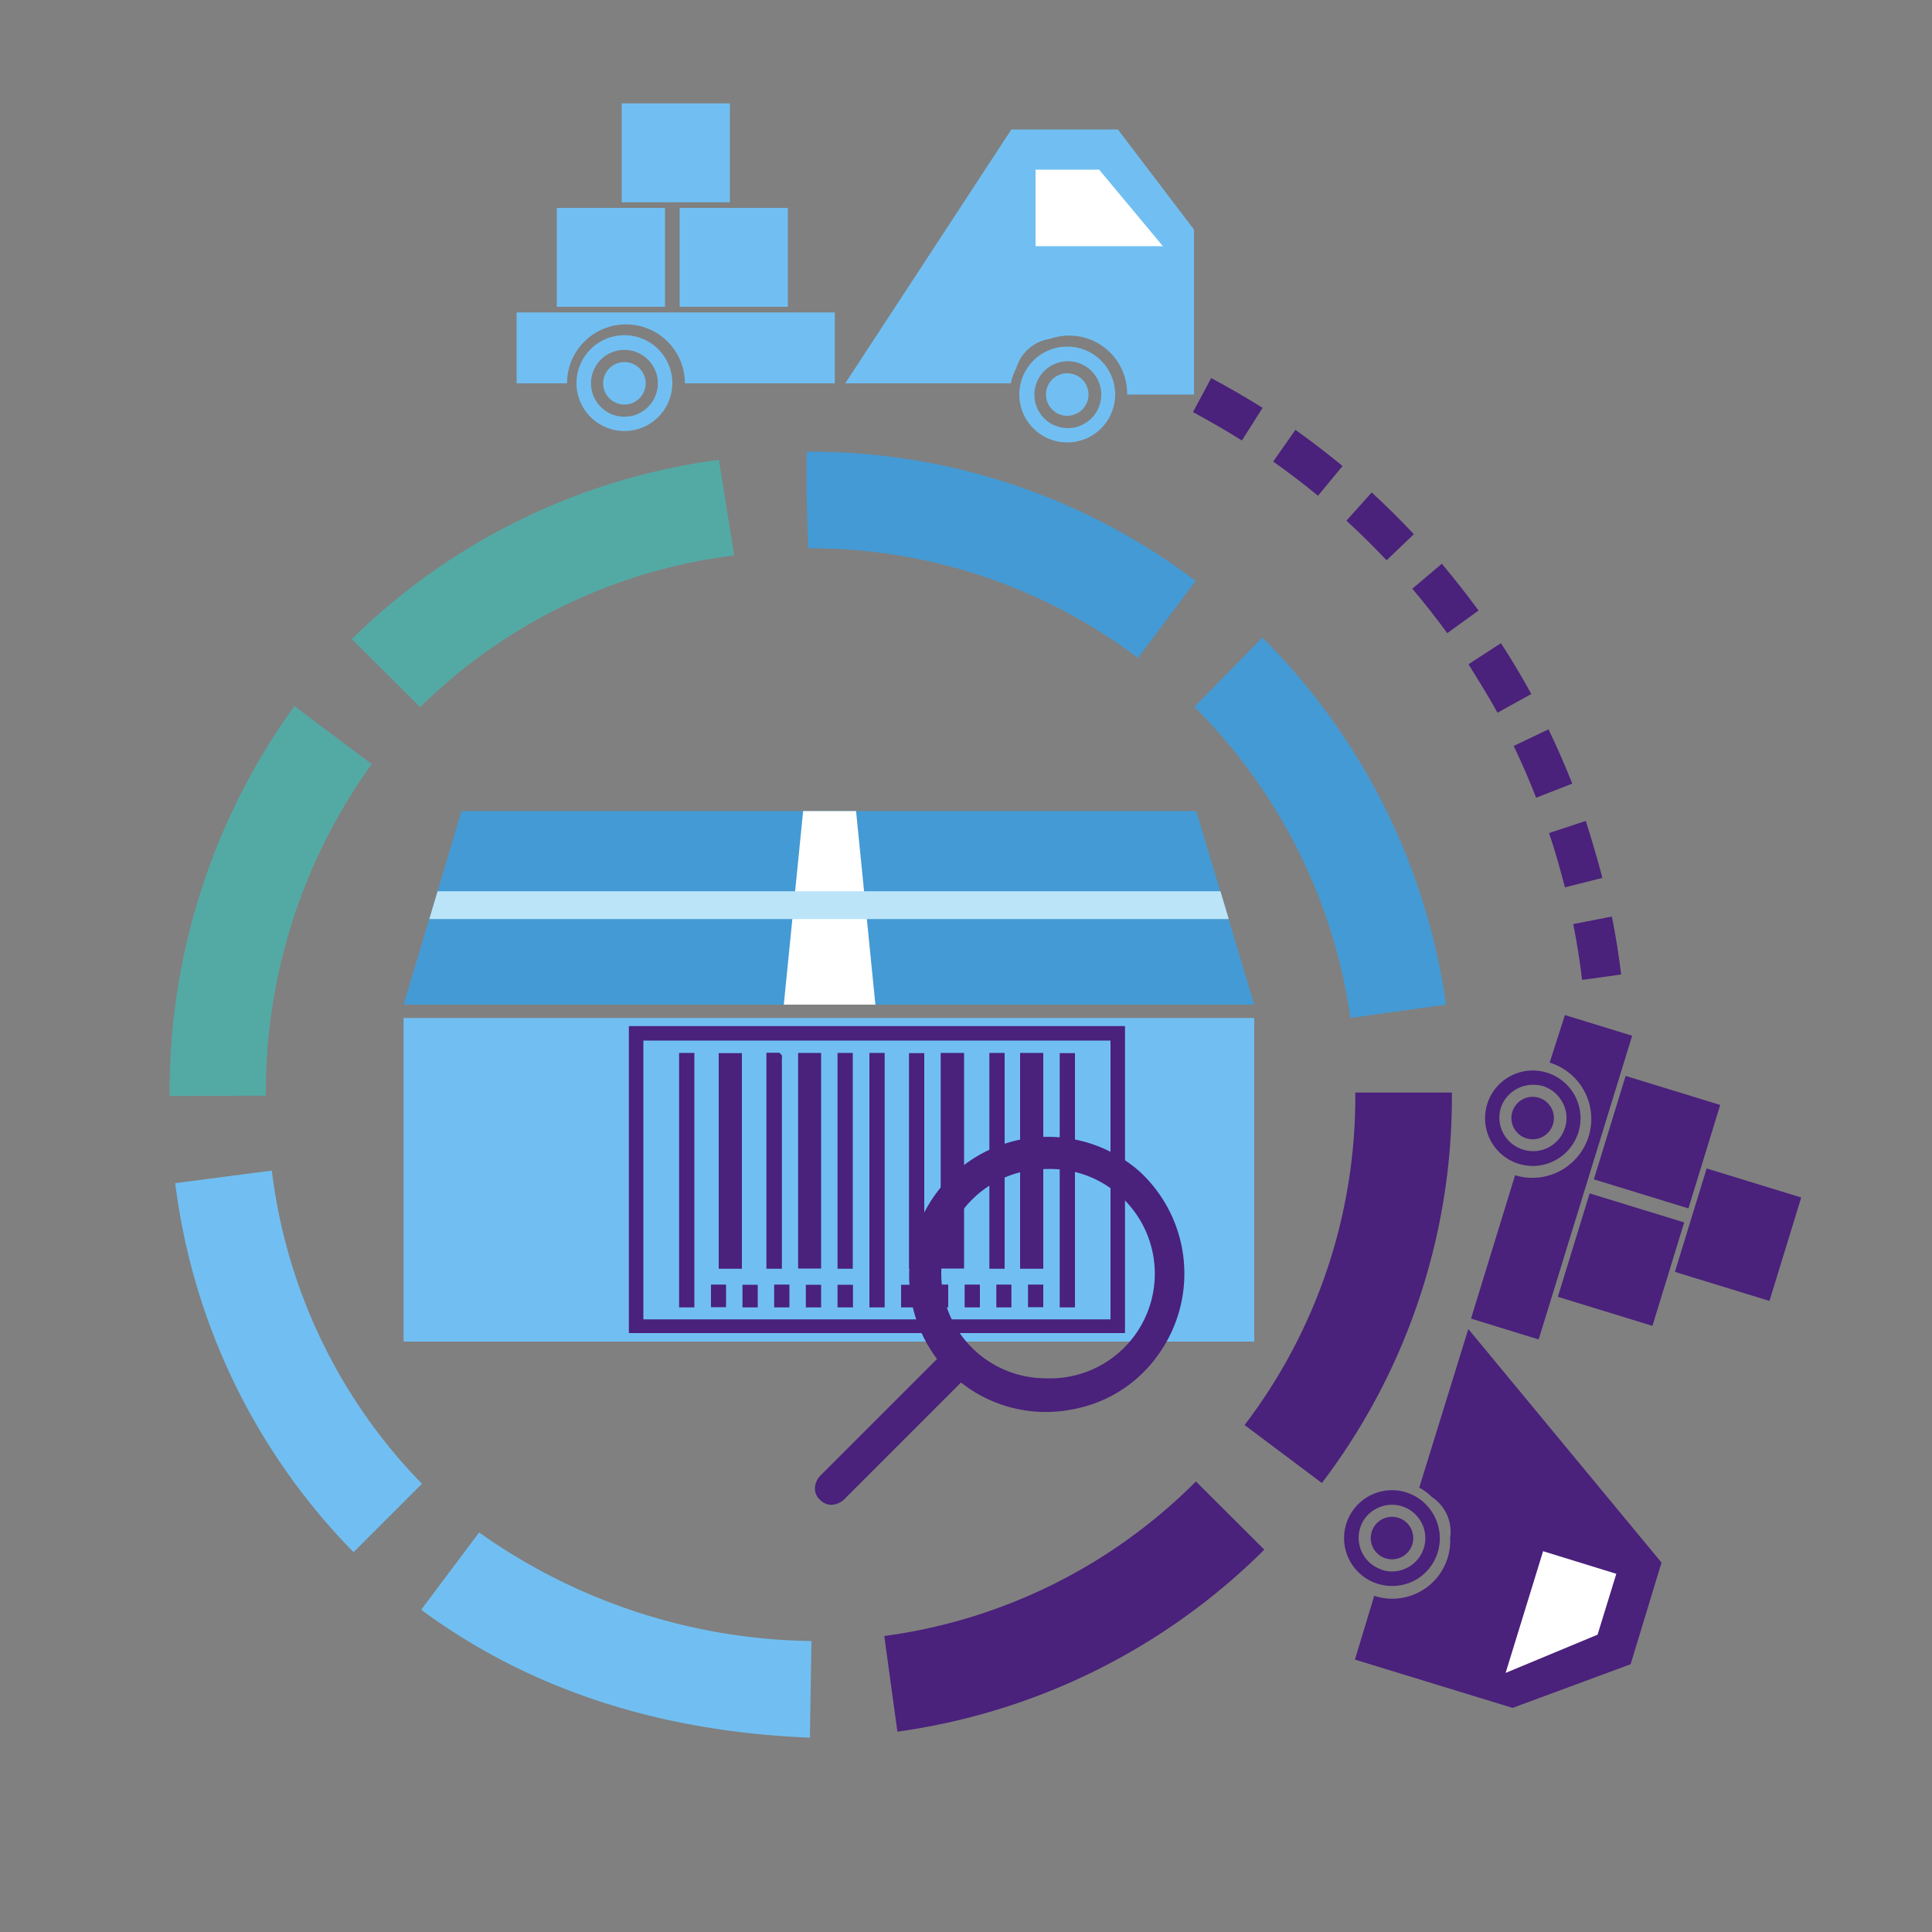 <svg xmlns="http://www.w3.org/2000/svg" viewBox="0 0 100 100"><rect x="0" y="0" width="100" height="100" fill="#808080" stroke="none"/><defs><style>.a{fill:#71bff2;}.b{fill:#4a217b;}.c{fill:#53aaa5;}.d{fill:#449ad4;}.e{fill:#fff;}.f{fill:#bbe4f9;}</style></defs><path class="a" d="M41.92,89.94h0c-7.86-.31-14.6-2.54-20.12-6.62l3-4A30.37,30.37,0,0,0,42,84.94Z"/><path class="b" d="M46.45,89.63l-.68-4.95a28,28,0,0,0,16.13-8l3.54,3.53A33.39,33.39,0,0,1,46.45,89.63Z"/><path class="a" d="M18.3,80.34a33.09,33.09,0,0,1-9.23-19.1l5-.65A28,28,0,0,0,21.84,76.8Z"/><path class="b" d="M68.42,76.76l-4-3a28,28,0,0,0,5.73-17.08v-.13h5v.13A33,33,0,0,1,68.42,76.76Z"/><path class="c" d="M8.78,56.73v-.06a34,34,0,0,1,6.46-20.12l4,3a29,29,0,0,0-5.48,17.16Z"/><path class="d" d="M69.9,52.69a28.41,28.41,0,0,0-8.08-16.1L65.34,33a33.45,33.45,0,0,1,9.51,19Z"/><path class="c" d="M21.75,36.6l-3.54-3.52a33.33,33.33,0,0,1,19-9.28L38,28.75A28,28,0,0,0,21.75,36.6Z"/><path class="d" d="M58.9,34.06a28.08,28.08,0,0,0-17-5.68h-.07l-.15-5,.07,2.5,0-2.5h.14a33,33,0,0,1,20,6.69Z"/><polygon class="d" points="23.89 41.98 61.92 41.98 64.92 52 20.89 52 23.89 41.98"/><rect class="a" x="20.89" y="52.69" width="44.03" height="16.75"/><polygon class="e" points="41.57 41.98 44.31 41.98 45.31 52 40.57 52 41.57 41.98"/><polygon class="f" points="63.6 47.57 22.22 47.57 22.65 46.13 63.17 46.13 63.6 47.57"/><path class="b" d="M38.4,65.67H37.2V54.51h1.2Z"/><path class="b" d="M48.69,54.5H49.9V65.66H48.69Z"/><path class="b" d="M42.5,65.66H41.31V54.5H42.5Z"/><path class="b" d="M52.8,54.5H54V65.67H52.8Z"/><path class="b" d="M45.79,67.67H45V54.5h.79Z"/><path class="b" d="M35.94,67.67h-.79V54.5h.79Z"/><path class="b" d="M55.64,67.67h-.79V54.51h.79Z"/><path class="b" d="M52,65.67h-.79V54.5H52Z"/><path class="b" d="M47.84,65.67h-.79V54.51h.79Z"/><path class="b" d="M39.67,54.49c.24,0,.45,0,.67,0,0,0,.1.09.13.14a.43.43,0,0,1,0,.16V65.67h-.8Z"/><path class="b" d="M44.14,65.67h-.79V54.5h.79Z"/><path class="b" d="M36.8,66.49h.78v1.17H36.8Z"/><path class="b" d="M38.43,67.67V66.5h.79v1.17Z"/><path class="b" d="M40.07,66.49h.79v1.18h-.79Z"/><path class="b" d="M49.93,67.67V66.49h.79v1.18Z"/><path class="b" d="M51.57,66.49h.78v1.18h-.78Z"/><path class="b" d="M53.21,67.66V66.49H54v1.17Z"/><path class="b" d="M42.5,67.67h-.79V66.5h.79Z"/><path class="b" d="M43.35,67.67V66.5h.8v1.17Z"/><path class="b" d="M47.43,67.67h-.79V66.5h.79Z"/><path class="b" d="M48.29,66.49h.79v1.18h-.79Z"/><path class="b" d="M58.23,69H32.55V53.11H58.23ZM33.3,68.29H57.48V53.86H33.3Z"/><path class="b" d="M59,60.65A7.18,7.18,0,0,0,48.5,70.34l-6,6a1,1,0,0,0-.32.7.8.8,0,0,0,.26.59.84.84,0,0,0,.59.26,1,1,0,0,0,.71-.33l6-6,0,0a7.09,7.09,0,0,0,5.86,1.37,6.93,6.93,0,0,0,4.3-2.74A7.19,7.19,0,0,0,59,60.65Zm-4.88-.14h0a5.42,5.42,0,1,1,0,10.83h0a5.41,5.41,0,0,1-5.4-5.41A5.42,5.42,0,0,1,54.14,60.51Z"/><path class="a" d="M57.86,6.7H52.35l-8.6,13.14h8.57a3,3,0,0,1,.28-.78,2.15,2.15,0,0,1,1.74-1.52,3.14,3.14,0,0,1,1-.17,3,3,0,0,1,3,3.05h3.46V11.88Z"/><polygon class="e" points="53.6 8.78 53.6 12.74 60.19 12.74 56.89 8.78 53.6 8.78"/><path class="a" d="M55.24,22.9a2.48,2.48,0,1,1,2.48-2.48A2.48,2.48,0,0,1,55.24,22.9Zm0-4.2A1.73,1.73,0,1,0,57,20.42,1.72,1.72,0,0,0,55.24,18.7Z"/><circle class="a" cx="55.24" cy="20.42" r="1.1"/><path class="a" d="M32.32,22.31a2.48,2.48,0,1,1,2.48-2.47A2.48,2.48,0,0,1,32.32,22.31Zm0-4.2a1.73,1.73,0,1,0,1.73,1.73A1.73,1.73,0,0,0,32.32,18.11Z"/><circle class="a" cx="32.32" cy="19.84" r="1.1"/><path class="a" d="M26.74,16.17v3.67h2.61a3.05,3.05,0,1,1,6.1,0h7.76V16.17Z"/><rect class="a" x="28.82" y="10.76" width="5.6" height="5.12"/><rect class="a" x="35.18" y="10.76" width="5.6" height="5.12"/><rect class="a" x="32.18" y="5.35" width="5.6" height="5.12"/><path class="b" d="M84.4,86.14,86,80.88,76,68.79,73.46,77a2.7,2.7,0,0,1,.66.49,2.15,2.15,0,0,1,.94,2.11,3,3,0,0,1-3.93,3l-1,3.3,8.16,2.5Z"/><polygon class="e" points="83.66 81.46 79.87 80.29 77.93 86.59 82.69 84.61 83.66 81.46"/><path class="b" d="M72.05,82.09a2.64,2.64,0,0,1-.73-.11h0a2.48,2.48,0,0,1-1.64-3.1,2.48,2.48,0,0,1,3.09-1.64,2.48,2.48,0,0,1,1.46,1.21,2.48,2.48,0,0,1-1,3.35A2.52,2.52,0,0,1,72.05,82.09Zm-.51-.83a1.7,1.7,0,0,0,1.31-.12,1.72,1.72,0,0,0,.72-2.34,1.72,1.72,0,0,0-2.33-.71,1.66,1.66,0,0,0-.84,1,1.73,1.73,0,0,0,1.14,2.16Z"/><circle class="b" cx="72.05" cy="79.61" r="1.1"/><path class="b" d="M79.33,60.35a2.57,2.57,0,0,1-.72-.11A2.47,2.47,0,1,1,81.7,58.6,2.48,2.48,0,0,1,79.33,60.35Zm0-4.2a1.72,1.72,0,0,0-.8.2,1.75,1.75,0,0,0-.85,1,1.73,1.73,0,0,0,1.15,2.15h0A1.72,1.72,0,0,0,81,58.38a1.66,1.66,0,0,0-.12-1.31,1.75,1.75,0,0,0-1-.85A1.79,1.79,0,0,0,79.33,56.15Z"/><circle class="b" cx="79.33" cy="57.87" r="1.1"/><path class="b" d="M84.48,53.61,81,52.54,80.21,55a3,3,0,0,1-1.79,5.83l-2.28,7.42,3.5,1.08Z"/><rect class="b" x="82.97" y="56.56" width="5.6" height="5.12" transform="translate(167.46 -5.52) rotate(107.07)"/><rect class="b" x="81.1" y="62.63" width="5.6" height="5.12" transform="translate(170.85 4.13) rotate(107.07)"/><rect class="b" x="87.15" y="61.35" width="5.6" height="5.12" transform="translate(177.46 -3.32) rotate(107.07)"/><path class="b" d="M81.89,50.72c-.12-1-.27-1.94-.46-2.89l2-.39c.2,1,.36,2,.48,3ZM81,45.93c-.24-.94-.51-1.89-.82-2.81l1.9-.63c.32,1,.61,2,.86,2.95Zm-1.49-4.64c-.35-.91-.75-1.81-1.16-2.68l1.8-.86c.44.91.85,1.85,1.23,2.81Zm-2-4.4c-.47-.86-1-1.7-1.5-2.51l1.68-1.09c.55.85,1.08,1.74,1.57,2.63Zm-2.6-4.12c-.58-.79-1.18-1.56-1.81-2.3l1.53-1.29c.65.78,1.29,1.59,1.9,2.42ZM71.77,29c-.67-.71-1.37-1.4-2.08-2.05L71,25.49c.75.69,1.49,1.42,2.18,2.16Zm-3.55-3.34c-.75-.62-1.53-1.21-2.32-1.77l1.15-1.64c.83.59,1.65,1.22,2.44,1.87Zm-3.94-2.86c-.82-.52-1.67-1-2.53-1.47l.94-1.76c.9.48,1.8,1,2.66,1.54Z"/></svg>